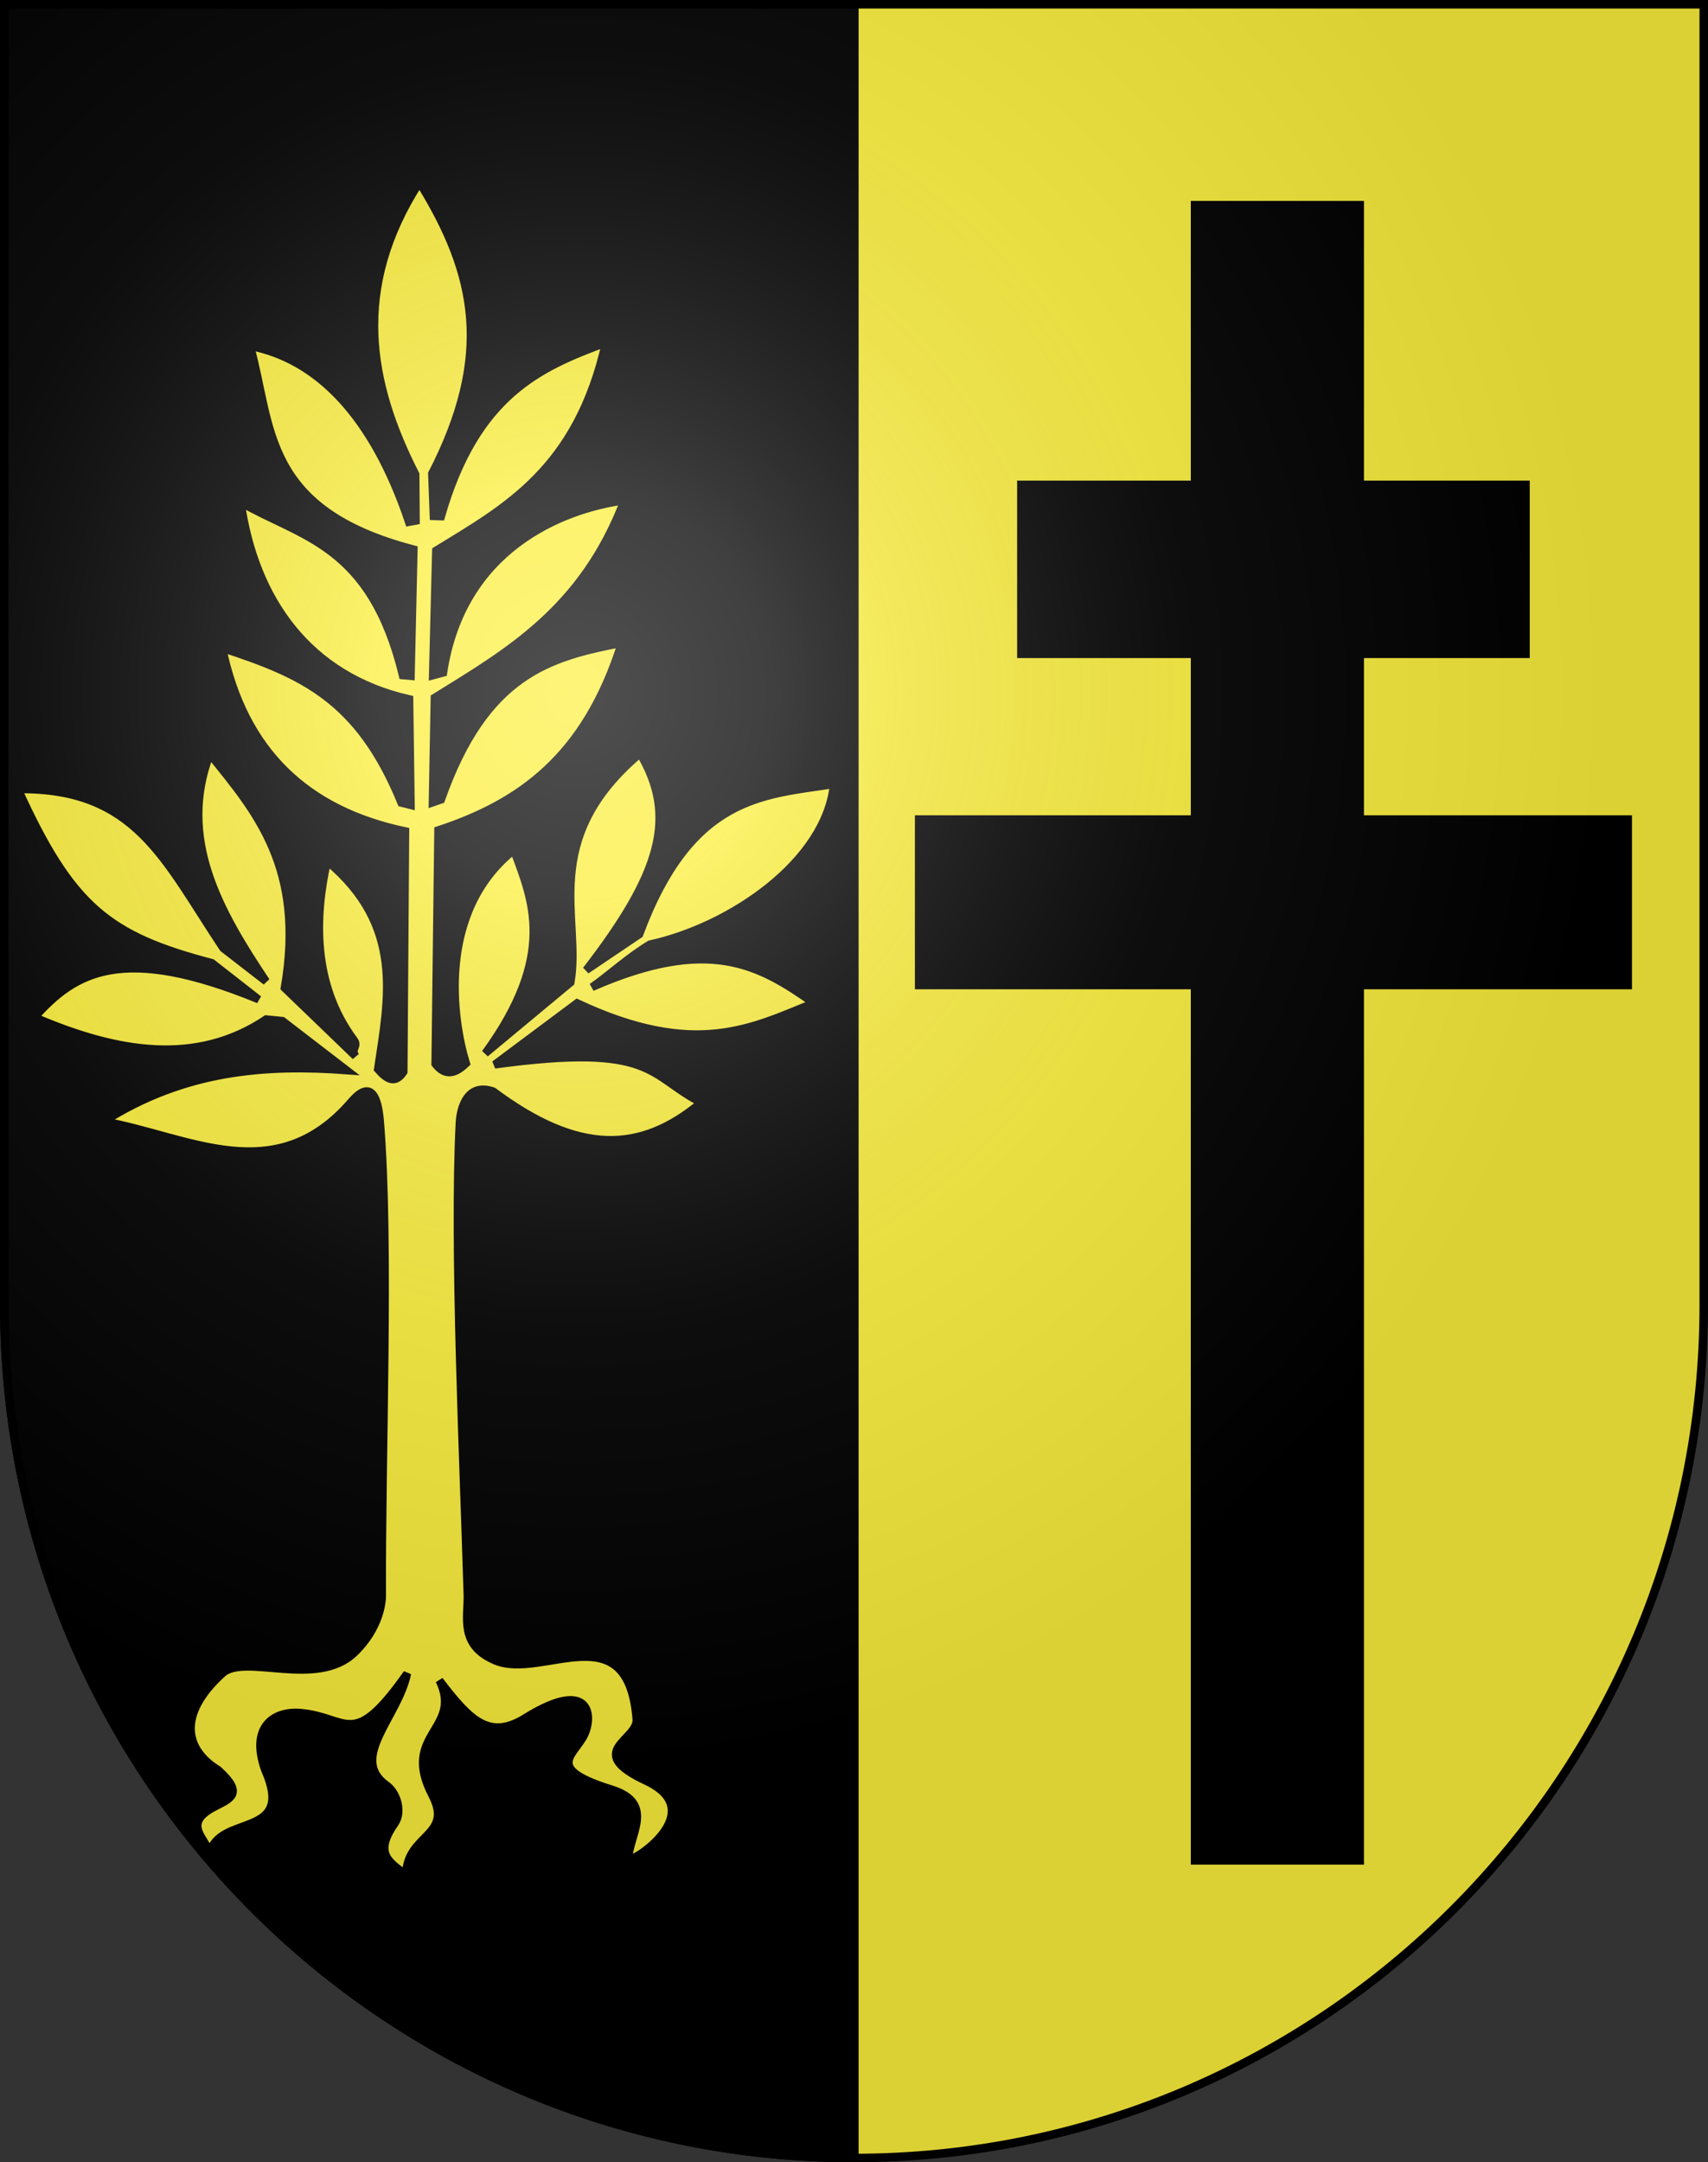 <?xml version="1.0" encoding="UTF-8" standalone="no"?>
<svg
   xmlns:dc="http://purl.org/dc/elements/1.1/"
   xmlns:cc="http://web.resource.org/cc/"
   xmlns:rdf="http://www.w3.org/1999/02/22-rdf-syntax-ns#"
   xmlns:svg="http://www.w3.org/2000/svg"
   xmlns="http://www.w3.org/2000/svg"
   xmlns:xlink="http://www.w3.org/1999/xlink"
   xmlns:sodipodi="http://sodipodi.sourceforge.net/DTD/sodipodi-0.dtd"
   xmlns:inkscape="http://www.inkscape.org/namespaces/inkscape"
   height="763"
   width="603"
   version="1.0"
   id="svg20"
   sodipodi:version="0.32"
   inkscape:version="0.44.1"
   sodipodi:docname="Degersheim-coat of arms.svg"
   sodipodi:docbase="F:\Mis Documentos\Mis imágenes\Encyclopédie\Escudos de Suiza">
  <rect width="100%" height="100%" fill="#333333" stroke="none"/>
  <defs
     id="defs29">
    <linearGradient
       id="linearGradient2893">
      <stop
         style="stop-color:#ffffff;stop-opacity:0.314;"
         offset="0"
         id="stop2895" />
      <stop
         id="stop2897"
         offset="0.19"
         style="stop-color:#ffffff;stop-opacity:0.251;" />
      <stop
         style="stop-color:#6b6b6b;stop-opacity:0.125;"
         offset="0.6"
         id="stop2901" />
      <stop
         style="stop-color:#000000;stop-opacity:0.125;"
         offset="1"
         id="stop2899" />
    </linearGradient>
    <linearGradient
       id="linearGradient2955">
      <stop
         style="stop-color:white;stop-opacity:0;"
         offset="0"
         id="stop2965" />
      <stop
         style="stop-color:black;stop-opacity:0.646;"
         offset="1"
         id="stop2959" />
    </linearGradient>
    <radialGradient
       inkscape:collect="always"
       xlink:href="#linearGradient2893"
       id="radialGradient3236"
       gradientUnits="userSpaceOnUse"
       gradientTransform="matrix(1.215,1.531577e-24,1.464684e-23,1.267,-839.192,-490.489)"
       cx="858.042"
       cy="579.933"
       fx="858.042"
       fy="579.933"
       r="300" />
  </defs>
  <sodipodi:namedview
     inkscape:window-height="682"
     inkscape:window-width="1024"
     inkscape:pageshadow="2"
     inkscape:pageopacity="0.0"
     guidetolerance="10.0"
     gridtolerance="10.0"
     objecttolerance="10.0"
     borderopacity="1.0"
     bordercolor="#666666"
     pagecolor="#ffffff"
     id="base"
     inkscape:zoom="0.48301887"
     inkscape:cx="634.19937"
     inkscape:cy="325.50997"
     inkscape:window-x="-4"
     inkscape:window-y="-4"
     inkscape:current-layer="layer2"
     showgrid="true" />
  <desc
     id="desc22">Coat of Arms of Canton of Freiburg (Fribourg)</desc>
  <g
     inkscape:groupmode="layer"
     id="layer1"
     inkscape:label="Fond écu"
     sodipodi:insensitive="true">
    <path
       id="path1899"
       d="M 1.5,1.5 L 1.5,460.368 C 1.5,626.678 135.815,761.5 301.5,761.5 C 467.185,761.5 601.5,626.678 601.5,460.368 L 601.5,1.5 L 1.5,1.5 z "
       style="fill:#fcef3c;fill-opacity:1" />
    <path
       style="opacity:1;fill:black;fill-opacity:1;fill-rule:evenodd;stroke:black;stroke-width:2.996;stroke-linecap:square;stroke-linejoin:miter;stroke-miterlimit:4;stroke-dasharray:none;stroke-opacity:1"
       d="M 1.5,1.5 L 1.5,460.375 C 1.5,626.686 135.815,761.5 301.5,761.5 C 301.542,761.5 301.583,761.5 301.625,761.5 L 301.625,1.5 L 1.5,1.5 z "
       id="rect8151" />
  </g>
  <g
     inkscape:groupmode="layer"
     id="layer2"
     inkscape:label="Meubles"
     sodipodi:insensitive="true">
    <g
       id="g9928">
      <path
         id="rect1939"
         d="M 421.838,72.327 L 421.838,171.033 L 360.527,171.033 L 360.527,230.779 L 421.838,230.779 L 421.838,289.133 L 324.436,289.133 L 324.436,347.661 L 421.838,347.661 L 421.838,656.564 L 480.105,656.564 L 480.105,347.661 L 574.724,347.661 L 574.724,289.133 L 480.105,289.133 L 480.105,230.779 L 538.633,230.779 L 538.633,171.033 L 480.105,171.033 L 480.105,72.327 L 421.838,72.327 z "
         style="fill:black;fill-opacity:1;fill-rule:evenodd;stroke:black;stroke-width:2.872;stroke-linecap:square;stroke-linejoin:miter;stroke-miterlimit:4;stroke-dasharray:none;stroke-opacity:1" />
      <path
         sodipodi:nodetypes="csccccccccccccccccccccccccccccccccccccccccccccccscccccccccccccssssscsccscsscsccsscssss"
         id="path4605"
         d="M 165.053,562.679 C 163.652,515.791 160.066,439.679 162.252,396.304 C 162.523,390.926 164.983,381.917 174.13,385.1 C 204.299,407.635 226.178,406.931 247.522,389.084 C 228.842,379.525 231.033,367.965 174.639,375.679 L 203.741,353.961 C 245.64,373.624 265.558,362.647 287.229,353.961 C 267.954,340.358 250.248,330.272 208.999,348.359 C 216.089,343.32 221.42,338.141 229.442,333.238 C 257.987,327.019 291.633,304.057 294.358,276.749 C 269.482,280.637 244.024,280.506 225.714,329.696 L 206.962,342.338 C 233.421,308.054 239.135,288.149 225.969,265.89 C 189.873,296.338 205.454,324.069 201.45,346.667 L 171.329,371.695 C 196.723,336.781 187.91,317.569 181.424,299.995 C 153.731,322.067 160.101,360.874 164.544,375.259 C 160.929,378.751 157.314,380.062 153.699,375.446 L 154.703,292.956 C 183.493,283.48 206.741,267.223 219.438,226.948 C 193.857,231.873 171.316,237.979 155.722,282.186 L 152.743,283.21 L 153.43,246.209 C 179.318,230.169 205.696,215.11 220.367,176.636 C 198.162,179.689 163.051,193.775 156.486,237.387 L 152.819,238.369 L 153.94,194.281 C 178.488,179.221 203.791,165.703 213.837,120.978 C 190.813,129.528 168.112,139.127 155.722,182.238 L 153.087,182.151 L 152.527,167.127 C 173.978,125.429 168.313,96.98 148.083,64.391 C 123.96,101.879 130.312,135.303 146.683,167.392 L 146.81,183.766 L 144.356,184.222 C 131.551,146.103 111.647,126.618 88.351,122.162 C 96.185,150.325 92.475,179.87 146.046,193.861 L 145.028,238.57 L 142.183,238.318 C 130.972,192.023 106.476,189.736 85.041,177.311 C 89.873,211.523 108.895,238.659 144.518,246.718 L 145.028,284.133 L 141.685,283.298 C 126.758,246.713 106.718,237.947 78.51,228.73 C 86.115,265.216 108.319,286.007 143.08,293.3 L 142.481,378.225 C 139.456,382.836 136.43,380.748 133.405,377.296 C 137.227,351.999 142.666,326.565 115.506,303.904 C 111.109,323.336 110.262,347.247 124.919,366.951 C 126.751,369.413 123.632,369.898 125.511,372.713 L 100.483,348.614 C 107.74,306.408 90.638,286.532 74.092,266.145 C 62.787,295.858 77.217,321.282 93.953,346.322 L 78.799,334.59 C 57.801,303.102 48.011,278.052 6.391,278.532 C 25.282,319.955 38.216,330.187 74.804,339.793 L 91.317,352.688 C 43.129,332.948 26.52,343.005 12.248,358.964 C 41.51,371.58 69.455,376.103 93.987,359.658 L 99.719,360.237 L 122.456,377.716 C 93.893,375.61 65.33,377.611 36.767,395.704 C 66.495,401.009 97.141,419.91 123.988,388.83 C 126.56,385.853 132.829,379.446 134.169,395.704 C 137.741,439.062 134.643,514.228 134.889,563.029 C 134.899,565.01 134.253,574.396 125.113,583.196 C 111.871,595.944 86.389,583.343 78.51,590.508 C 62.717,604.872 65.182,617.288 76.983,624.523 C 86.634,633.217 81.152,634.72 75.299,637.839 C 64.228,643.739 72.97,648.888 74.037,654.06 C 77.121,639.837 104.395,649.186 93.595,624.646 C 88.072,609.408 96.59,603.496 106.34,604.423 C 123.177,606.023 124.457,617.835 143.755,590.508 C 140.708,605.748 123.003,620.384 136.46,629.96 C 140.262,632.666 142.147,639.446 139.382,643.413 C 131.79,654.307 137.601,657.016 143.335,661.609 C 143.494,647.032 160.188,648.048 152.547,633.382 C 141.291,611.781 163.464,610.256 155.123,592.965 C 166.198,607.452 172.945,614.186 185.909,605.93 C 209.265,591.561 209.704,606.477 205.79,613.137 C 201.788,619.947 193.065,624.323 215.874,631.413 C 231.909,636.397 221.78,647.846 221.895,656.351 C 226.892,655.102 249.502,638.452 228.055,628.44 C 205.911,618.104 225.261,614.016 224.696,606.714 C 221.754,568.713 191.455,593.001 174.894,586.015 C 161.916,580.54 165.292,570.654 165.053,562.679 z "
         style="fill:#fcef3c;fill-opacity:1;fill-rule:evenodd;stroke:black;stroke-width:2.783px;stroke-linecap:butt;stroke-linejoin:miter;stroke-opacity:1" />
    </g>
  </g>
  <g
     inkscape:groupmode="layer"
     id="layer3"
     inkscape:label="Reflet final"
     style="display:inline"
     sodipodi:insensitive="true">
    <path
       style="fill:url(#radialGradient3236);fill-opacity:1"
       d="M 1.5,1.5 L 1.5,460.368 C 1.5,626.679 135.815,761.5 301.5,761.5 C 467.185,761.5 601.5,626.679 601.5,460.368 L 601.5,1.5 L 1.5,1.5 z "
       id="path2346" />
  </g>
  <g
     inkscape:groupmode="layer"
     id="layer4"
     inkscape:label="Contour final"
     style="display:inline"
     sodipodi:insensitive="true">
    <path
       style="fill:none;fill-opacity:1;stroke:black;stroke-width:3;stroke-miterlimit:4;stroke-dasharray:none;stroke-opacity:1"
       d="M 1.5,1.5 L 1.5,460.368 C 1.5,626.679 135.815,761.5 301.5,761.5 C 467.185,761.5 601.5,626.679 601.5,460.368 L 601.5,1.5 L 1.5,1.5 z "
       id="path3239" />
  </g>
</svg>
